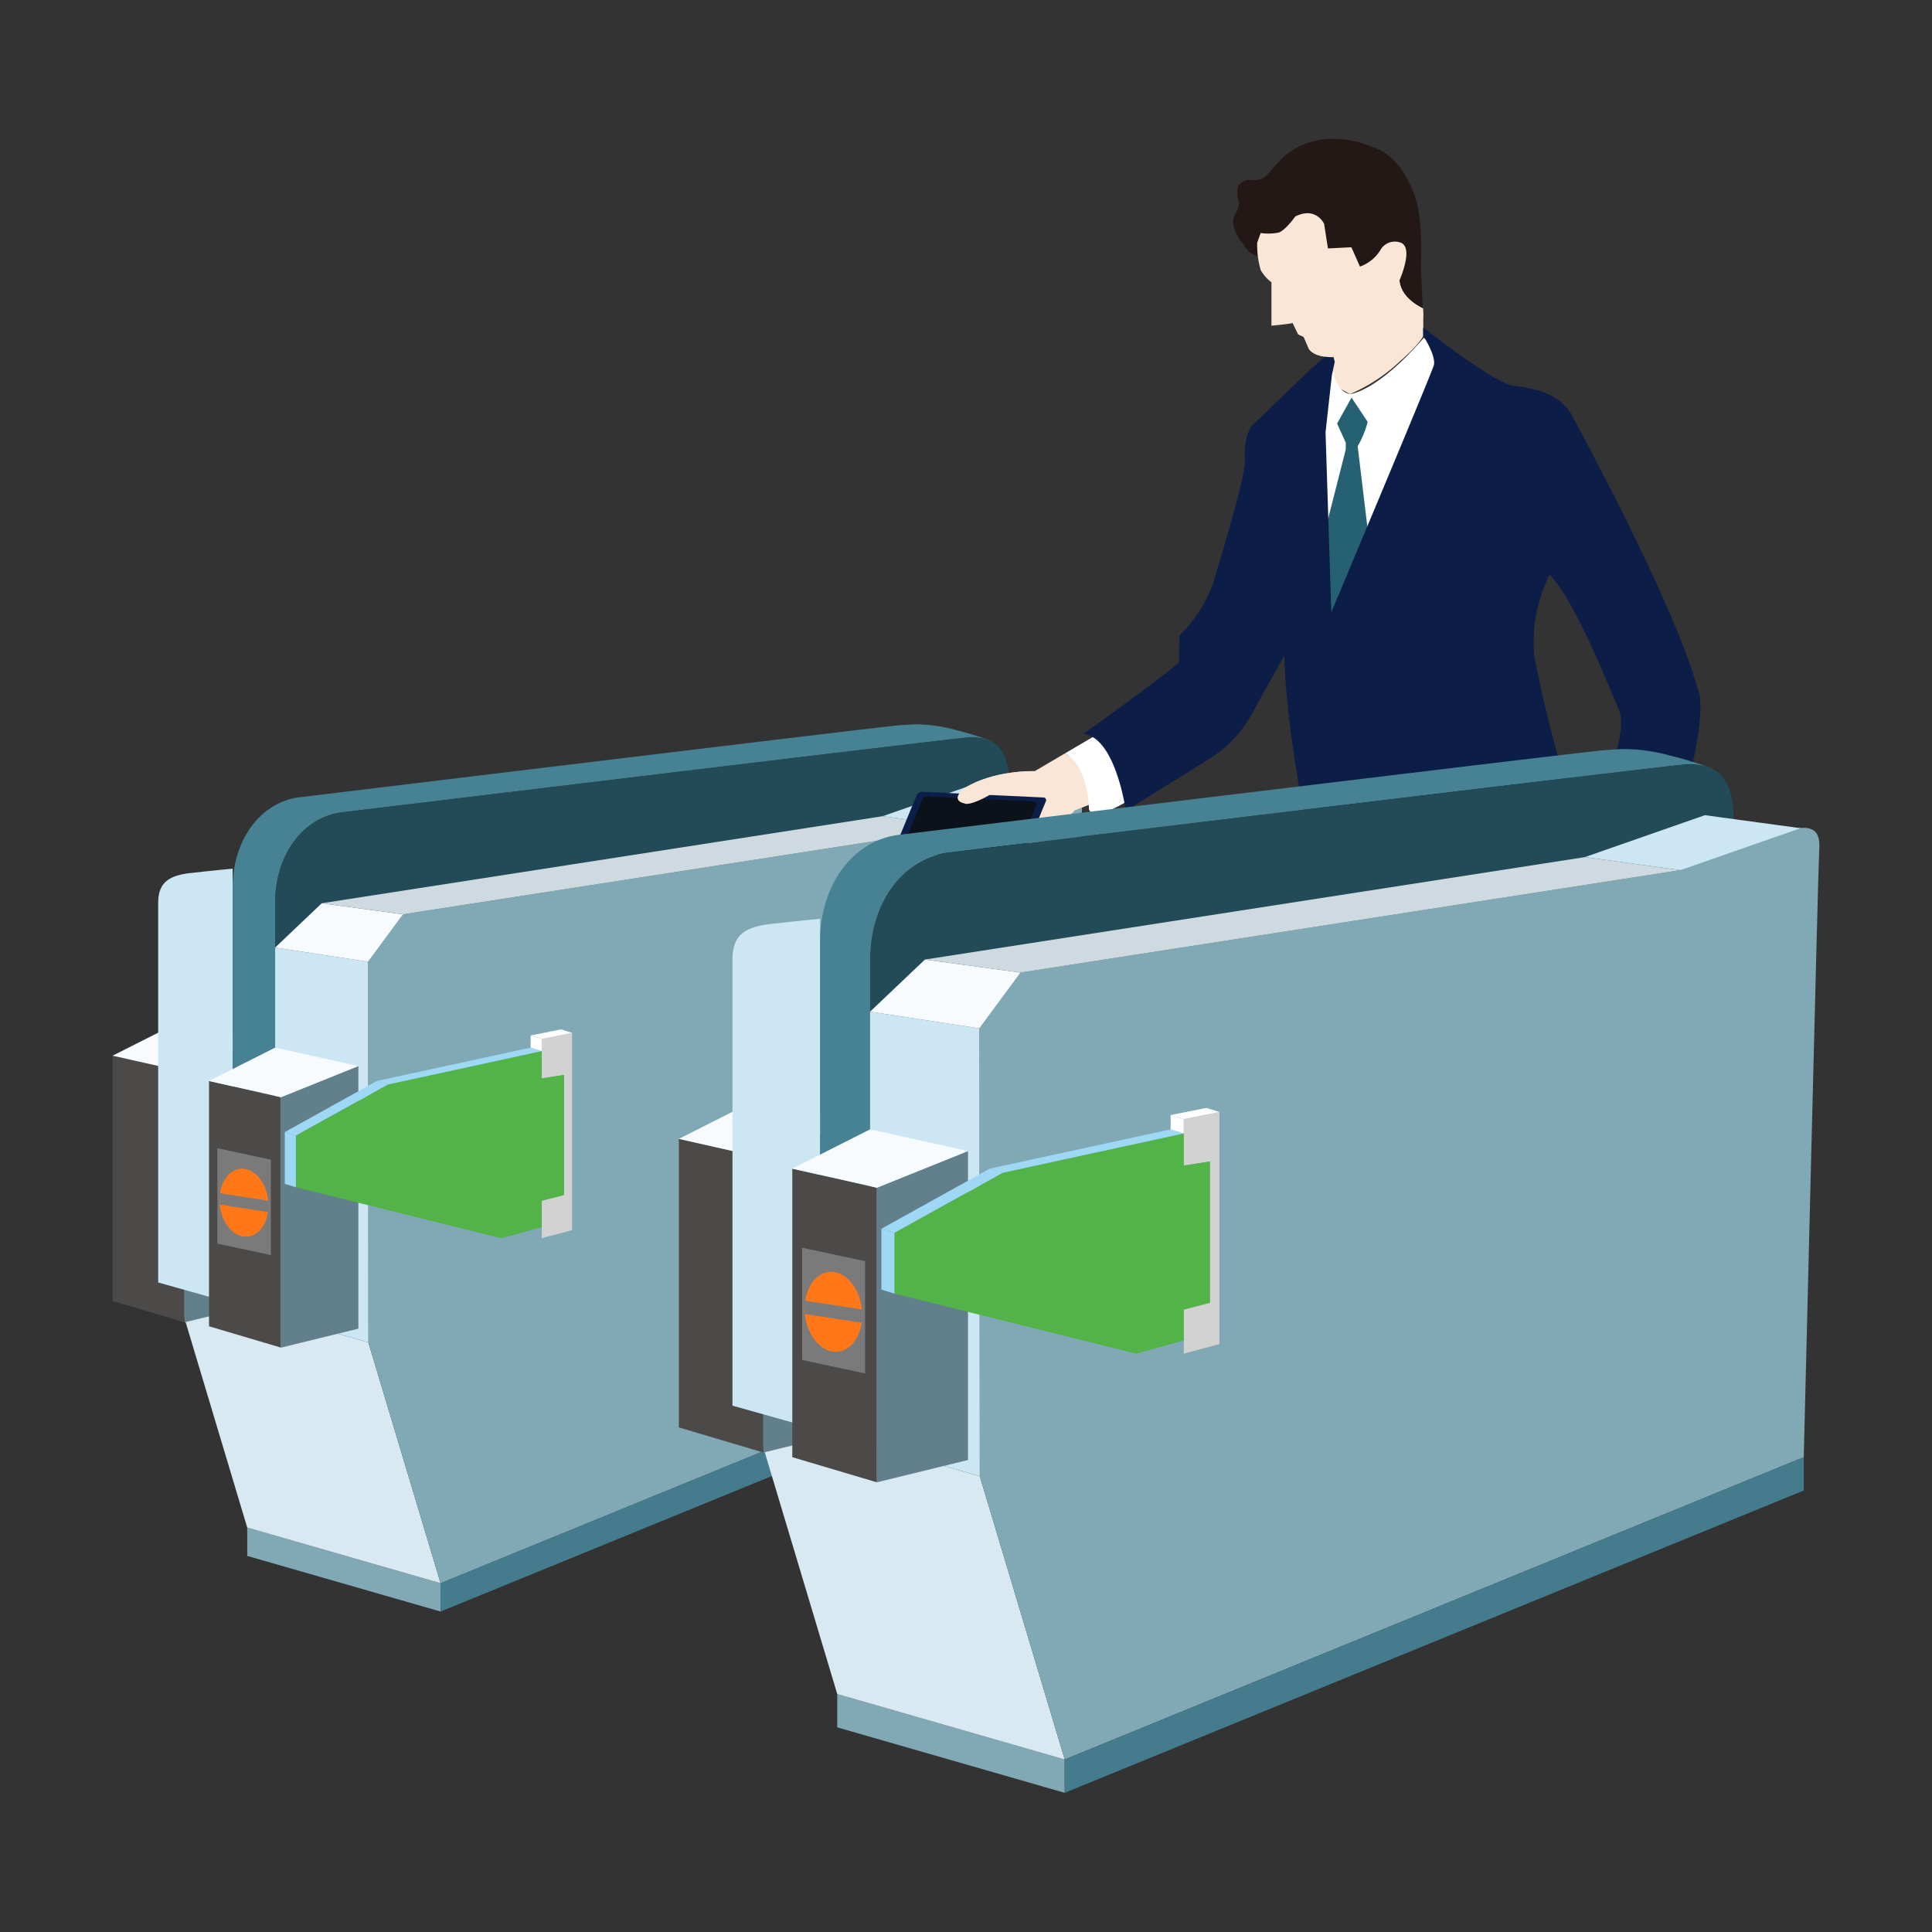<svg xmlns="http://www.w3.org/2000/svg" xmlns:xlink="http://www.w3.org/1999/xlink" width="260" height="260" viewBox="0 0 260 260">
  <rect x="0" y="0" width="260" height="260" fill="#333333" stroke="none"/>
  <defs>
    <clipPath id="clip-path">
      <rect id="長方形_1614" data-name="長方形 1614" width="260" height="260" transform="translate(-14668 16629)" fill="#fff" stroke="#707070" stroke-width="1"/>
    </clipPath>
    <clipPath id="clip-path-2">
      <rect id="長方形_1501" data-name="長方形 1501" width="229.695" height="222.587" fill="none"/>
    </clipPath>
  </defs>
  <g id="fig-societry" transform="translate(14668 -16629)" clip-path="url(#clip-path)">
    <g id="グループ_651" data-name="グループ 651" transform="translate(-14652.848 16647.684)">
      <path id="パス_12195" data-name="パス 12195" d="M32.952,343.706l26.021,7.488v-3.812l-26.021-7.488Z" transform="translate(-14.833 -153.003)" fill="#80a8b5"/>
      <path id="パス_12196" data-name="パス 12196" d="M25,313.364l26.021,7.488L41.3,288.447,15.283,280.96Z" transform="translate(-6.88 -126.474)" fill="#d9e9f2"/>
      <path id="パス_12197" data-name="パス 12197" d="M28.023,220.737l-10.426,4.2v33.7l10.426-2.551Z" transform="translate(-7.921 -99.365)" fill="#61808b"/>
      <path id="パス_12198" data-name="パス 12198" d="M0,257.407l9.676,2.875v-33.7L0,224.4Z" transform="translate(0 -101.015)" fill="#4c4949"/>
      <path id="パス_12199" data-name="パス 12199" d="M0,220.723,9.676,222.9l10.426-4.2L8.9,216.23Z" transform="translate(0 -97.336)" fill="#f7fbfd"/>
      <g id="グループ_650" data-name="グループ 650">
        <g id="グループ_649" data-name="グループ 649" clip-path="url(#clip-path-2)">
          <path id="パス_12200" data-name="パス 12200" d="M11.154,234.312V183.28c0-2.442,1.015-3.688,4.249-4.057s5.773-.6,5.773-.6v58.5Z" transform="translate(-5.021 -80.406)" fill="#cce6f4"/>
          <path id="パス_12201" data-name="パス 12201" d="M131.451,145.54a7,7,0,0,0-3.649-.422c-2.067.136-78.47,9.395-83.645,10.007S35.1,160.708,35.1,167.371v55.494l-5.719-1.651V165.342c0-6.664,3.883-11.633,9.058-12.245s78.523-9.535,80.588-9.671c0,0,.317-.035,2.109-.134a20.1,20.1,0,0,1,5.4.724,46.414,46.414,0,0,1,4.614,1.387Z" transform="translate(-13.226 -64.497)" fill="#468294"/>
          <path id="パス_12202" data-name="パス 12202" d="M138.567,152.763c0-6.747-4.016-6.324-6.083-6.188s-78.47,9.395-83.644,10.008-9.057,5.583-9.057,12.246v55.493l98.784-18.34Z" transform="translate(-17.908 -65.954)" fill="#224a57"/>
          <path id="パス_12203" data-name="パス 12203" d="M156.821,231.679s1.658-67.877,1.762-69.328.1-3.526-3.837-2.281-12.028,4.458-12.028,4.458L67.231,176.245l-4.715,6.385.05,51.228,9.715,32.405Z" transform="translate(-28.142 -71.883)" fill="#80a8b5"/>
          <line id="線_163" data-name="線 163" y1="34.583" x2="84.54" transform="translate(44.139 159.796)" fill="#d2d2d3"/>
          <path id="パス_12204" data-name="パス 12204" d="M52.283,199.846l.049,51.228-12.549-3.606V197.936Z" transform="translate(-17.908 -89.101)" fill="#cce6f4"/>
          <path id="パス_12205" data-name="パス 12205" d="M39.783,193.055l6.273-5.961L57,188.581l-4.715,6.385Z" transform="translate(-17.908 -84.22)" fill="#f7fbfd"/>
          <path id="パス_12206" data-name="パス 12206" d="M137.62,167.272,62.134,178.988,51.192,177.5l75.487-11.717Z" transform="translate(-23.044 -74.628)" fill="#cfdae0"/>
          <path id="パス_12207" data-name="パス 12207" d="M199.419,163.345l13.733-4.8-10.94-1.488-13.734,4.8Z" transform="translate(-84.844 -70.701)" fill="#cce6f4"/>
          <path id="パス_12208" data-name="パス 12208" d="M51.622,226.927l-10.424,4.2v33.7l10.424-2.551Z" transform="translate(-18.545 -102.151)" fill="#61808b"/>
          <path id="パス_12209" data-name="パス 12209" d="M33.276,266.47,23.6,263.6V230.589l9.676,2.183Z" transform="translate(-10.624 -103.8)" fill="#4c4949"/>
          <path id="パス_12210" data-name="パス 12210" d="M23.6,226.912l9.676,2.182L43.7,224.9,32.5,222.42Z" transform="translate(-10.624 -100.122)" fill="#f7fbfd"/>
          <path id="パス_12211" data-name="パス 12211" d="M109.121,218.8v26.551l-4.084,1.09v-5.038l3-.777V224.462l-3,.469v-5.31Z" transform="translate(-47.282 -98.495)" fill="#d2d2d3"/>
          <path id="パス_12212" data-name="パス 12212" d="M77.95,226.938l3-.469v16.167l-3,.777v3.54l-5.446,1.5-27.64-6.858v-6.962l12.391-6.876,20.695-4.493" transform="translate(-20.196 -100.501)" fill="#52b347"/>
          <path id="パス_12213" data-name="パス 12213" d="M42.14,243.1v6.962l1.5.463V243.56Z" transform="translate(-18.969 -109.429)" fill="#9ed8f5"/>
          <path id="パス_12214" data-name="パス 12214" d="M54.531,230.59l-12.39,6.876,1.5.464,12.391-6.876Z" transform="translate(-18.97 -103.8)" fill="#9ed8f5"/>
          <path id="パス_12215" data-name="パス 12215" d="M64.674,226.912l20.7-4.492,1.5.463-20.695,4.493Z" transform="translate(-29.113 -100.122)" fill="#9ed8f5"/>
          <path id="パス_12216" data-name="パス 12216" d="M102.313,219.449v1.634l1.5.464v-1.634Z" transform="translate(-46.056 -98.785)" fill="#fff"/>
          <path id="パス_12217" data-name="パス 12217" d="M102.313,218.779l4.085-.818,1.5.464-4.084.817Z" transform="translate(-46.056 -98.115)" fill="#fff"/>
          <path id="パス_12218" data-name="パス 12218" d="M164.815,294.428l-84.54,34.584V325.2l84.54-34.583Z" transform="translate(-36.136 -130.821)" fill="#457c8d"/>
          <path id="パス_12219" data-name="パス 12219" d="M32.847,248.584v12.84l-7.2-1.544v-12.84Z" transform="translate(-11.545 -111.204)" fill="#7b7a7b"/>
          <path id="パス_12220" data-name="パス 12220" d="M32.715,256.251c.3,2.519-.919,4.732-2.713,4.943s-3.489-1.66-3.785-4.179.919-4.732,2.713-4.943,3.489,1.661,3.785,4.179" transform="translate(-11.782 -113.463)" fill="#ff7717"/>
          <path id="パス_12221" data-name="パス 12221" d="M32.709,259.055l-6.616-1.021.093,1.546L32.8,260.6Z" transform="translate(-11.746 -116.154)" fill="#7b7a7b"/>
          <path id="パス_12222" data-name="パス 12222" d="M219.48,150.435l-4.053,2.38s-5.485-.207-9.522,2.329c0,0-1.966,1.553.1,2.019,0,0,.57.466,3.622-1.294L202.9,162.8l.1,1.552s1.707,2.174,9.988-.31c0,0,1.4-.311,4.45-2.795,0,0,2.484-2.225,3.364-3.157l3.1-1.19-2.329-5.278Z" transform="translate(-91.337 -67.718)" fill="#fae6d6"/>
          <path id="パス_12223" data-name="パス 12223" d="M236.932,146.015l-3.881,2.277s3,1.086,3.26,7.555l.621,1.035a29.715,29.715,0,0,0,5.226-2.588s1.087-5.071,0-6.365c0,0-2.859-3.3-5.226-1.915" transform="translate(-104.908 -65.575)" fill="#fff"/>
          <path id="パス_12224" data-name="パス 12224" d="M299.832,23.769s-.155-2.872-.311-6.908a36.868,36.868,0,0,0-.3-7.207c-.386-2.359-2.275-7.327-6.181-8.544,0,0-6.779-3.26-12.07,1.391,0,0-1.32,1.4-2.329,2.561a2.838,2.838,0,0,1-2.1.466,1.684,1.684,0,0,0-1.63.931,3.283,3.283,0,0,0,.155,2.1,3.261,3.261,0,0,1-.466,1.475s-1.242,1.475,1.086,4.192c0,0,.931,1.863,2.407,1.475l6.209-2.1,2.251,3.027,3.183,2.795,5.434-2.1.776,3.415Z" transform="translate(-123.464 0)" fill="#231815"/>
          <path id="パス_12225" data-name="パス 12225" d="M280.144,22.166a12,12,0,0,0,.466,3.675,5.149,5.149,0,0,0,1.449,1.656v5.847s2.225-.206,2.846-.361l.725,1.5.776.362.621,1.449s.311,1.242,3.26,1.294l-.853,3.13,3.181,1.837a22.9,22.9,0,0,0,6.715-4.4c2.891-2.523,3.157-3.467,3.157-3.467l.012-2.639-.052-1.035s-3-1.294-3.157-3.777c0,0,1.98-4.411.155-5.072A2.232,2.232,0,0,0,296.7,23.2a5.314,5.314,0,0,1-2.729,2.187l-1.152-2.6-3.156.156-.518-3.313s-1.091-2.38-3.883-.983c0,0-1.344,1.914-2.275,2.174a7.28,7.28,0,0,1-2.38.051Z" transform="translate(-126.106 -8.196)" fill="#fae6d6"/>
          <path id="パス_12226" data-name="パス 12226" d="M295.691,52.038s.233,3.8,2.444,4.243c0,0,3.584-.233,9.95-7.581l2.9,2.018-.466,4.709-14.7,32.084-3.415-23.6Z" transform="translate(-131.626 -21.922)" fill="#fff"/>
          <path id="パス_12227" data-name="パス 12227" d="M299.965,63.334l2.173,3.26a12.712,12.712,0,0,1-1.345,3.286l1.475,12.264-5.1,13.325L295.98,82.921l3.208-12.6v-.931l-1.164-2.561Z" transform="translate(-133.235 -28.51)" fill="#256173"/>
          <path id="パス_12228" data-name="パス 12228" d="M283.337,46.264s.526.341.839.584c1.886,1.466,8.7,6.665,11.232,7.2,4.58.466,6.533,1.858,7.736,3.6,0,0,13.993,25.541,17.1,37.065,1.3,2.775-.909,11.276-.909,11.276l-10.1-2.391s1.309-3.868.443-5.933c-2.267-5.406-6.34-15.259-9.335-18.18a20.705,20.705,0,0,0-2.07,10.867s1.76,9.108,3.519,14.49l2.794,10.453-12.425,41.124h-5.273l-11.385,44.88s-9.314,2.9-12.316,0l6.624-32.911s.311-5.485,1.242-13.248l1.449-21.01s-1.242,1.449-1.759-3l-3.312-18.732s-2.573-12.937-2.78-22.045L260.4,98.005a16.507,16.507,0,0,1-5.9,6.313l-11.178,6.934s-1.345-9.832-5.692-10.35c0,0,10.867-7.762,12.834-9.625l.1-3.622a19.627,19.627,0,0,0,4.347-6.536s4.244-13.646,4.45-16.751c0,0-.336-3.442.983-4.994l7.84-7.53,2.847-2.535.411,1.515-.385,1.8-.854,7.685.776,24.218s13.028-31,13.791-33.2c.362-1.242-1.423-4.01-1.423-4.01Z" transform="translate(-106.969 -20.826)" fill="#0c1e47"/>
          <path id="パス_12229" data-name="パス 12229" d="M290.121,41.874l.776.362.621,1.449s.311,1.242,3.26,1.294l12.213-5.537-.052-1.035s-3-1.293-3.157-3.777Z" transform="translate(-130.598 -15.588)" fill="#fae6d6"/>
          <path id="パス_12230" data-name="パス 12230" d="M273.167,328.234s-.931,4.735-10.712,7.762a13.083,13.083,0,0,1-3.726.931,2.02,2.02,0,0,0-1.436,2.406s.038,3.066,3.648,3.338c0,0,8.137,1.19,11.966-3.416a8.8,8.8,0,0,1,2.95-.311s3.312.362,4.916-1.293a6.084,6.084,0,0,0,1.138-1.553l.1-8.072Z" transform="translate(-115.804 -147.661)" fill="#231815"/>
          <path id="パス_12231" data-name="パス 12231" d="M208.71,168.346a.818.818,0,0,1-.74.471l-16.317-.768a.354.354,0,0,1-.332-.521l2.986-7.252a.819.819,0,0,1,.74-.471l16.317.768a.354.354,0,0,1,.332.521Z" transform="translate(-86.106 -71.936)" fill="#0c1e47"/>
          <path id="パス_12232" data-name="パス 12232" d="M208.968,168.095a.822.822,0,0,1-.742.47l-14.3-.673a.352.352,0,0,1-.329-.52l2.481-5.951a.822.822,0,0,1,.742-.47l14.3.672a.352.352,0,0,1,.329.52Z" transform="translate(-87.131 -72.451)" fill="#0b1219"/>
          <path id="パス_12233" data-name="パス 12233" d="M217.192,154.762s-5.485-.207-9.522,2.329c0,0-1.966,1.552.1,2.018,0,0,.57.466,3.622-1.293,0,0,12.739-3.347,7.814,5.381,0,0,2.484-2.225,3.364-3.156Z" transform="translate(-93.103 -69.664)" fill="#fae6d6"/>
          <path id="パス_12234" data-name="パス 12234" d="M177.356,385.118l30.612,8.81v-4.485l-30.612-8.81Z" transform="translate(-79.837 -171.342)" fill="#80a8b5"/>
          <path id="パス_12235" data-name="パス 12235" d="M168,349.423l30.612,8.81-11.43-38.124-30.612-8.81Z" transform="translate(-70.479 -140.131)" fill="#d9e9f2"/>
          <path id="パス_12236" data-name="パス 12236" d="M171.556,240.45l-12.266,4.937v39.645l12.266-3Z" transform="translate(-71.704 -108.239)" fill="#61808b"/>
          <path id="パス_12237" data-name="パス 12237" d="M149.971,286.972l-11.383-3.382V244.761l11.383,2.567Z" transform="translate(-62.385 -110.179)" fill="#4c4949"/>
          <path id="パス_12238" data-name="パス 12238" d="M138.588,240.433,149.971,243l12.266-4.937-13.181-2.916Z" transform="translate(-62.385 -105.851)" fill="#f7fbfd"/>
          <path id="パス_12239" data-name="パス 12239" d="M151.712,256.419V196.382c0-2.873,1.194-4.339,5-4.773s6.793-.708,6.793-.708v68.826Z" transform="translate(-68.293 -85.934)" fill="#cce6f4"/>
          <path id="パス_12240" data-name="パス 12240" d="M293.237,151.982a8.238,8.238,0,0,0-4.293-.5c-2.431.161-92.317,11.053-98.405,11.773s-10.655,6.569-10.655,14.407v65.287l-6.729-1.942V175.28c0-7.839,4.569-13.686,10.656-14.407s92.38-11.217,94.81-11.377c0,0,.372-.041,2.481-.157a23.609,23.609,0,0,1,6.35.852,54.52,54.52,0,0,1,5.428,1.631Z" transform="translate(-77.946 -67.217)" fill="#468294"/>
          <path id="パス_12241" data-name="パス 12241" d="M301.609,160.48c0-7.939-4.726-7.441-7.157-7.28s-92.318,11.053-98.406,11.773-10.655,6.569-10.655,14.408v65.287L301.609,223.09Z" transform="translate(-83.454 -68.932)" fill="#224a57"/>
          <path id="パス_12242" data-name="パス 12242" d="M323.083,253.322s1.95-79.856,2.073-81.563.122-4.148-4.515-2.684-14.15,5.246-14.15,5.246L217.683,188.1l-5.547,7.512.058,60.268,11.43,38.124Z" transform="translate(-95.493 -75.907)" fill="#80a8b5"/>
          <line id="線_164" data-name="線 164" y1="40.686" x2="99.459" transform="translate(128.132 177.416)" fill="#d2d2d3"/>
          <path id="パス_12243" data-name="パス 12243" d="M200.1,215.872l.058,60.268L185.392,271.9V213.624Z" transform="translate(-83.454 -96.163)" fill="#cce6f4"/>
          <path id="パス_12244" data-name="パス 12244" d="M185.392,207.883l7.38-7.013,12.873,1.75-5.547,7.512Z" transform="translate(-83.454 -90.421)" fill="#f7fbfd"/>
          <path id="パス_12245" data-name="パス 12245" d="M300.494,177.549l-88.807,13.784-12.873-1.75L287.622,175.8Z" transform="translate(-89.496 -79.136)" fill="#cfdae0"/>
          <path id="パス_12246" data-name="パス 12246" d="M373.2,172.929l16.156-5.643-12.871-1.751-16.157,5.643Z" transform="translate(-162.201 -74.516)" fill="#cce6f4"/>
          <path id="パス_12247" data-name="パス 12247" d="M199.32,247.732l-12.263,4.937v39.645l12.263-3Z" transform="translate(-84.204 -111.516)" fill="#61808b"/>
          <path id="パス_12248" data-name="パス 12248" d="M177.738,294.254l-11.383-3.382v-38.83l11.383,2.567Z" transform="translate(-74.884 -113.456)" fill="#4c4949"/>
          <path id="パス_12249" data-name="パス 12249" d="M166.354,247.715l11.383,2.567L190,245.345l-13.179-2.915Z" transform="translate(-74.884 -109.13)" fill="#f7fbfd"/>
          <path id="パス_12250" data-name="パス 12250" d="M266.967,238.176v31.236l-4.8,1.282v-5.927l3.523-.914v-19.02l-3.523.551v-6.246Z" transform="translate(-118.012 -107.215)" fill="#d2d2d3"/>
          <path id="パス_12251" data-name="パス 12251" d="M230.295,247.745l3.524-.552v19.021l-3.524.914v4.165l-6.407,1.762-32.518-8.069V256.8l14.578-8.089,24.347-5.286" transform="translate(-86.145 -109.576)" fill="#52b347"/>
          <path id="パス_12252" data-name="パス 12252" d="M188.166,266.754v8.191l1.762.545V267.3Z" transform="translate(-84.703 -120.079)" fill="#9ed8f5"/>
          <path id="パス_12253" data-name="パス 12253" d="M202.743,252.042l-14.577,8.09,1.762.545,14.578-8.089Z" transform="translate(-84.703 -113.456)" fill="#9ed8f5"/>
          <path id="パス_12254" data-name="パス 12254" d="M214.676,247.715l24.348-5.285,1.762.545-24.347,5.286Z" transform="translate(-96.636 -109.13)" fill="#9ed8f5"/>
          <path id="パス_12255" data-name="パス 12255" d="M258.957,238.934v1.922l1.762.545v-1.922Z" transform="translate(-116.57 -107.556)" fill="#fff"/>
          <path id="パス_12256" data-name="パス 12256" d="M258.957,238.146l4.806-.962,1.761.545-4.805.962Z" transform="translate(-116.57 -106.769)" fill="#fff"/>
          <path id="パス_12257" data-name="パス 12257" d="M332.489,327.146,233.03,367.832v-4.485l99.459-40.686Z" transform="translate(-104.898 -145.246)" fill="#457c8d"/>
          <path id="パス_12258" data-name="パス 12258" d="M168.76,271.392V286.5l8.472,1.817V273.21Z" transform="translate(-75.967 -122.167)" fill="#7b7a7b"/>
          <path id="パス_12259" data-name="パス 12259" d="M177.076,282.231c.348,2.964-1.081,5.567-3.192,5.815s-4.1-1.954-4.452-4.917,1.08-5.567,3.191-5.815,4.1,1.954,4.453,4.917" transform="translate(-76.246 -124.824)" fill="#ff7717"/>
          <path id="パス_12260" data-name="パス 12260" d="M177.07,285.53l-7.783-1.2.109,1.818,7.783,1.2Z" transform="translate(-76.204 -127.991)" fill="#7b7a7b"/>
        </g>
      </g>
    </g>
  </g>
</svg>
